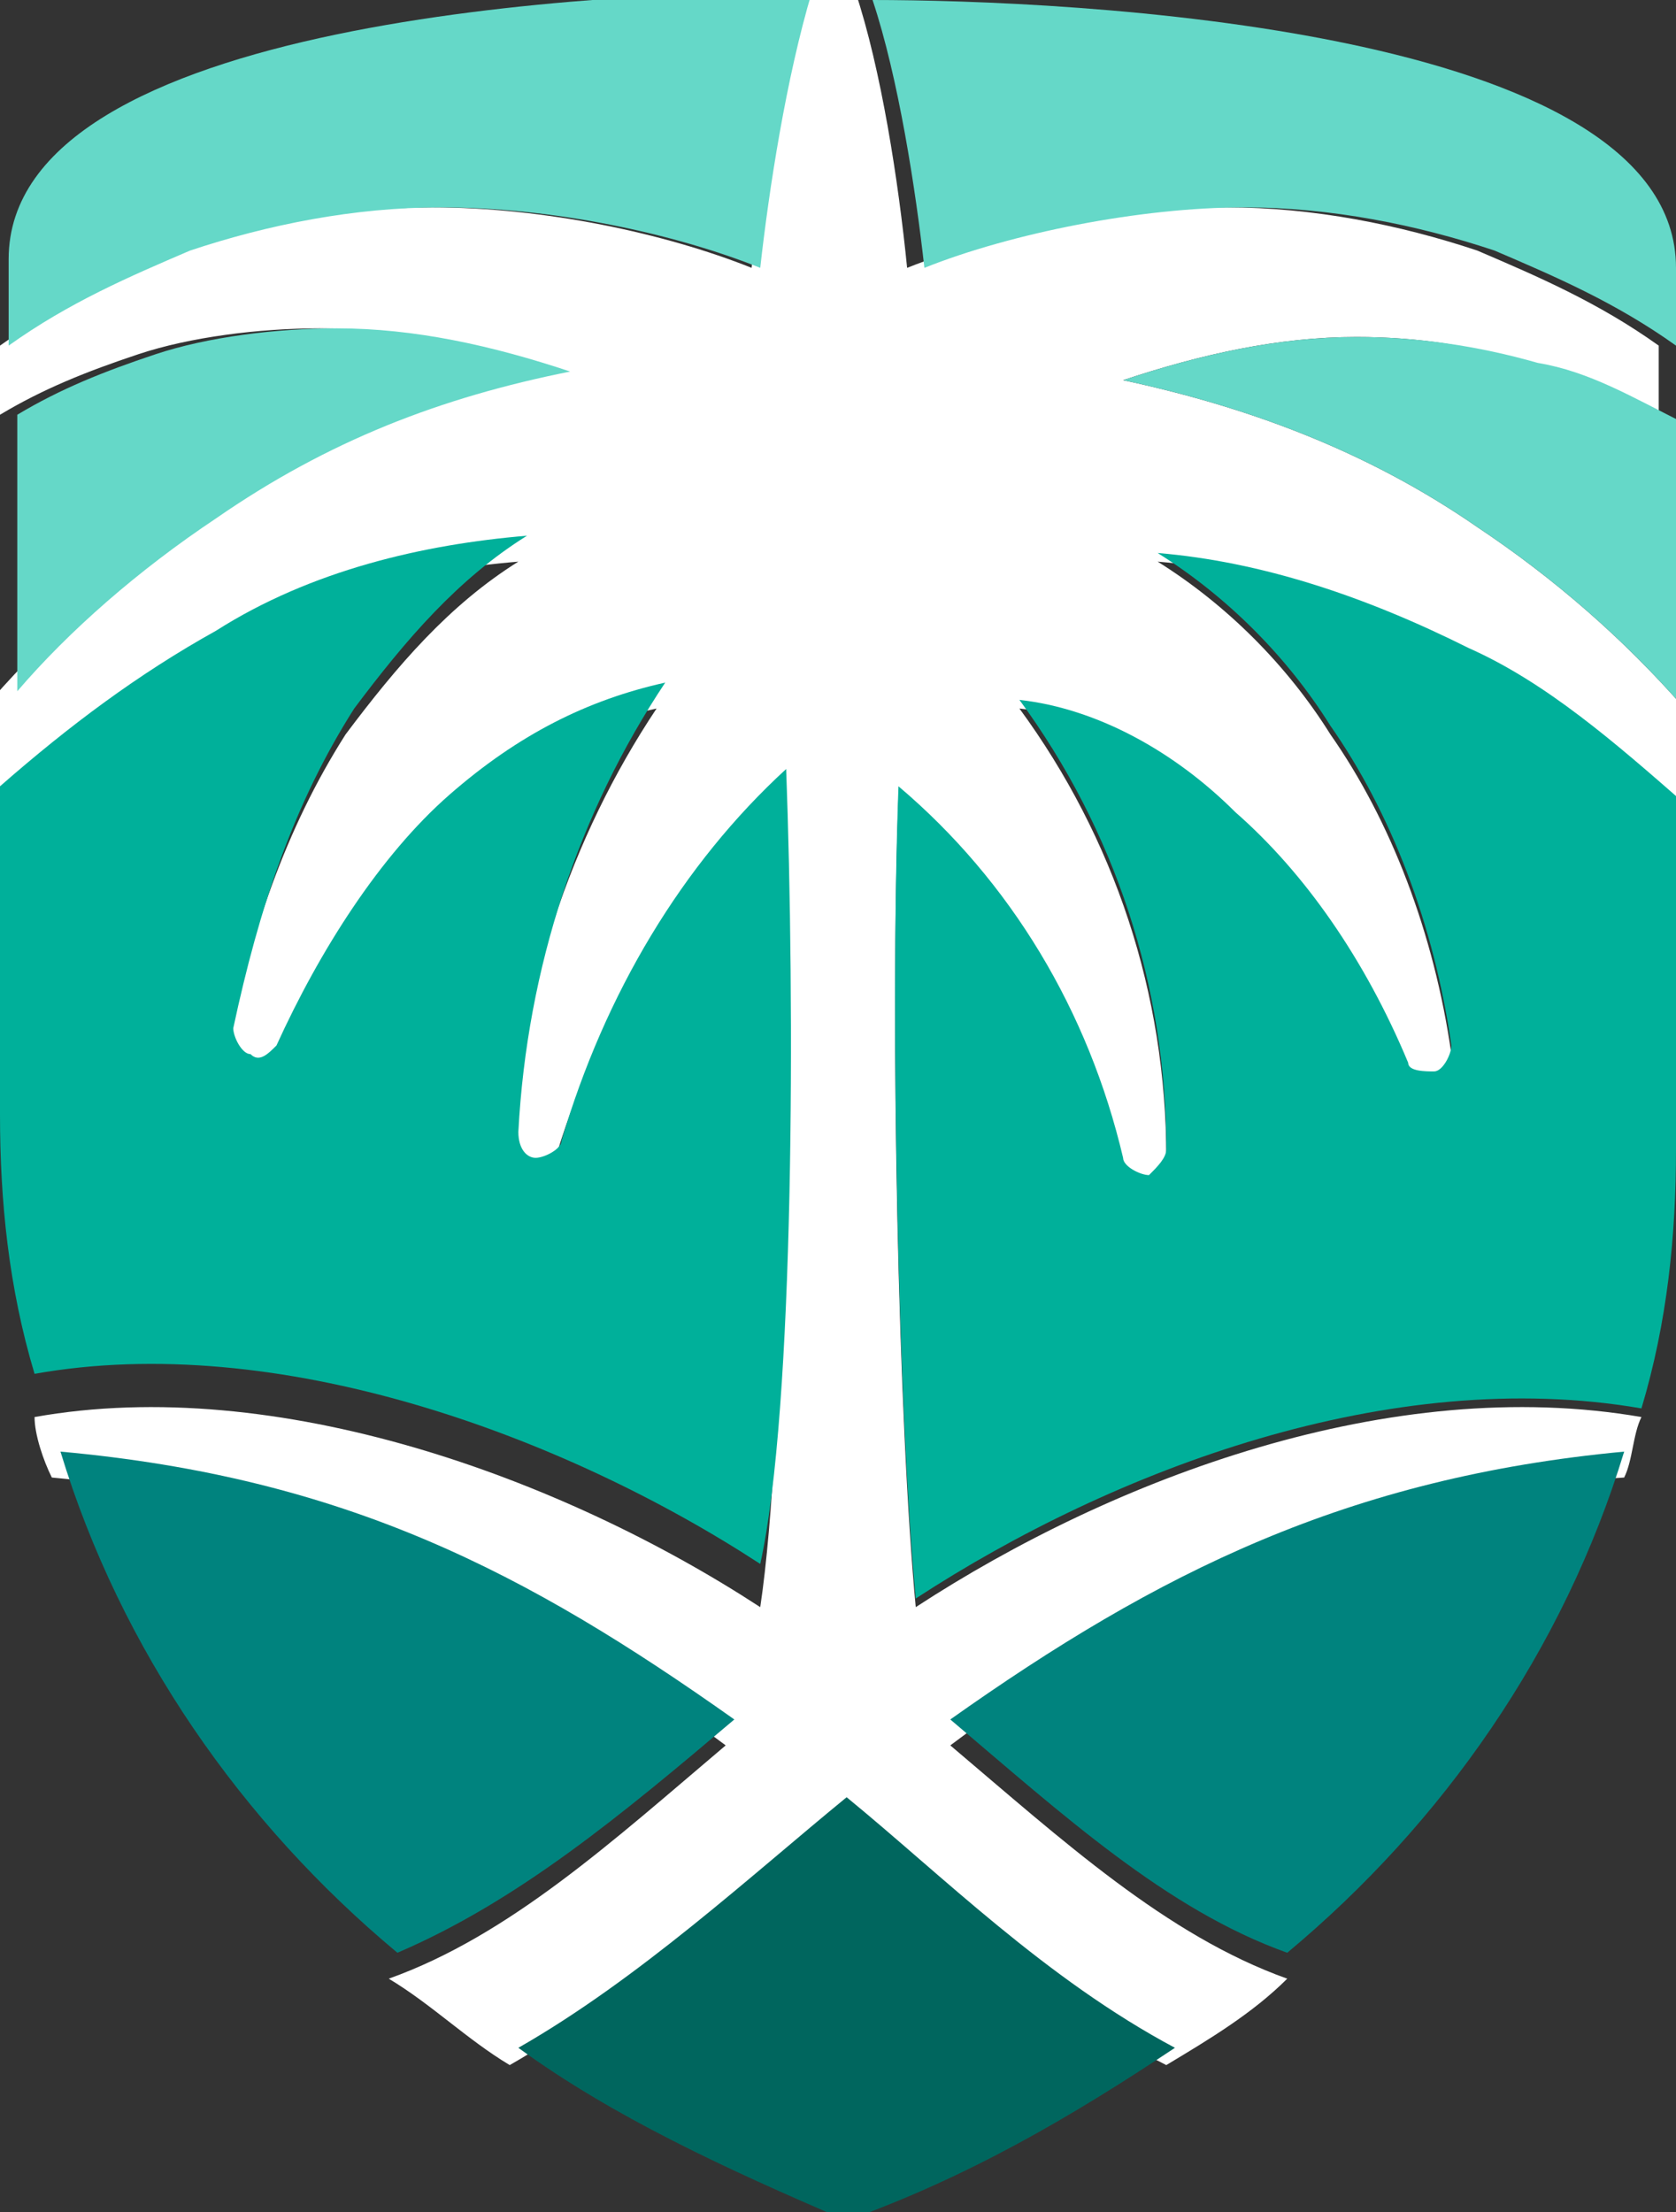 <?xml version="1.0" encoding="utf-8"?>
<!-- Generator: Adobe Illustrator 21.0.0, SVG Export Plug-In . SVG Version: 6.00 Build 0)  -->
<svg version="1.1" id="Layer_1" xmlns="http://www.w3.org/2000/svg" xmlns:xlink="http://www.w3.org/1999/xlink" x="0px" y="0px"
	 viewBox="0 0 19.4 25.6" style="enable-background:new 0 0 19.4 25.6;" xml:space="preserve">
<rect x="0" y="0" width="19.4" height="25.6" fill="#333333" stroke="none"/>
<style type="text/css">
	.st0{fill:#FFFFFF;}
	.st1{fill:#00665E;}
	.st2{fill:#65D8C8;}
	.st3{fill:#00B09A;}
	.st4{fill:#00837E;}
</style>
<title>Asset 4</title>
<g>
	<path class="st0" d="M15.7,3.9c-0.9,0-1.8,0.2-2.7,0.5c1.4,0.3,2.8,0.8,4.1,1.7c0.9,0.6,1.7,1.3,2.4,2.1v1.2
		C18.7,8.7,17.9,8,17,7.6c-1.2-0.6-2.4-1-3.6-1.1c0.8,0.5,1.5,1.2,2,2c0.7,1,1.2,2.3,1.4,3.7c0,0.1-0.1,0.3-0.2,0.3s-0.3,0-0.3-0.1
		c-0.5-1.2-1.2-2.2-2-2.9c-0.7-0.7-1.6-1.2-2.5-1.3c1.1,1.5,1.7,3.3,1.7,5.2c0,0.1-0.1,0.2-0.2,0.3c-0.1,0-0.3-0.1-0.3-0.2
		c-0.4-1.7-1.3-3.2-2.6-4.3c-0.1,2.7,0,7.3,0.2,9.4c2.3-1.5,5.5-2.7,8.4-2.2c-0.1,0.2-0.1,0.5-0.2,0.7c-3.2,0.2-5.4,1.3-7.8,3.1
		c1.3,1.1,2.5,2.2,3.9,2.7c-0.4,0.4-0.9,0.7-1.4,1c-1.4-0.7-2.7-2-3.8-2.9c-1.1,0.9-2.4,2.1-3.8,2.9c-0.5-0.3-0.9-0.7-1.4-1
		c1.4-0.5,2.6-1.6,3.9-2.7c-2.4-1.8-4.6-2.8-7.8-3.1c-0.1-0.2-0.2-0.5-0.2-0.7c2.8-0.5,6.1,0.7,8.4,2.2c0.3-2,0.3-6.7,0.2-9.4
		c-1.2,1.1-2.1,2.6-2.6,4.3c0,0.1-0.2,0.2-0.3,0.2c-0.1,0-0.2-0.1-0.2-0.3C6,11.5,6.6,9.7,7.6,8.2C6.7,8.4,5.9,8.8,5.1,9.5
		s-1.5,1.8-2,2.9c-0.1,0.1-0.2,0.2-0.3,0.1c-0.1,0-0.2-0.2-0.2-0.3C2.9,10.8,3.3,9.6,4,8.5c0.6-0.8,1.2-1.5,2-2
		C4.8,6.6,3.5,6.9,2.4,7.6C1.5,8.1,0.7,8.7-0.1,9.4V8.1C0.6,7.3,1.4,6.6,2.3,6c1.3-0.9,2.6-1.4,4.1-1.7C5.5,4,4.6,3.8,3.7,3.8
		C3,3.8,2.2,3.9,1.6,4.1C1,4.3,0.5,4.5,0,4.8V4c0.7-0.5,1.4-0.8,2.1-1.1C3,2.6,4,2.4,5,2.4c1.3,0,2.7,0.3,3.7,0.7
		C8.8,2.2,9,0.9,9.3-0.1c0.1,0,0.2,0,0.3,0s0.2,0,0.3,0c0.3,0.9,0.5,2.2,0.6,3.2c1-0.4,2.5-0.7,3.7-0.7c1,0,2,0.2,2.9,0.5
		c0.7,0.3,1.4,0.6,2.1,1.1v0.9c-0.5-0.3-1.1-0.5-1.6-0.7C17.1,4,16.4,3.9,15.7,3.9z"/>
	<path class="st1" d="M9.8,20.8c-1.1,0.9-2.4,2.1-3.8,2.9c1.1,0.8,2.4,1.4,3.8,2l0,0l0,0c1.4-0.5,2.6-1.2,3.8-2
		C12.1,22.9,10.9,21.7,9.8,20.8z"/>
	<g>
		<path class="st2" d="M10.7,3.1c1-0.4,2.5-0.7,3.7-0.7c1,0,2,0.2,2.9,0.5C18,3.2,18.7,3.5,19.4,4V3.1c0-2.8-7.1-3.1-9.3-3.1
			C10.4,0.9,10.6,2.2,10.7,3.1z"/>
		<path class="st2" d="M17.8,4.2c-0.7-0.2-1.4-0.3-2.1-0.3c-0.9,0-1.8,0.2-2.7,0.5c1.4,0.3,2.8,0.8,4.1,1.7c0.9,0.6,1.7,1.3,2.4,2.1
			V4.9C18.9,4.6,18.4,4.3,17.8,4.2z"/>
		<path class="st2" d="M2.2,2.9c0.9-0.3,1.9-0.5,2.9-0.5c1.3,0,2.7,0.3,3.7,0.7c0.1-0.9,0.3-2.2,0.6-3.2C7.1-0.1,0.1,0.2,0.1,3v1
			C0.8,3.5,1.5,3.2,2.2,2.9z"/>
		<path class="st2" d="M2.5,6c1.3-0.9,2.6-1.4,4.1-1.7C5.7,4,4.8,3.8,3.9,3.8c-0.7,0-1.5,0.1-2.1,0.3C1.2,4.3,0.7,4.5,0.2,4.8V8
			C0.8,7.3,1.6,6.6,2.5,6z"/>
	</g>
	<g>
		<path class="st3" d="M19.5,9.3c-0.8-0.7-1.6-1.4-2.5-1.8c-1.2-0.6-2.4-1-3.6-1.1c0.8,0.5,1.5,1.2,2,2c0.7,1,1.2,2.3,1.4,3.7
			c0,0.1-0.1,0.3-0.2,0.3s-0.3,0-0.3-0.1c-0.5-1.2-1.2-2.2-2-2.9c-0.7-0.7-1.6-1.2-2.5-1.3c1.1,1.5,1.7,3.3,1.7,5.2
			c0,0.1-0.1,0.2-0.2,0.3c-0.1,0-0.3-0.1-0.3-0.2c-0.4-1.7-1.3-3.2-2.6-4.3c-0.1,2.7,0,7.3,0.2,9.4c2.3-1.5,5.5-2.7,8.4-2.2
			c0.3-1,0.4-2,0.4-3L19.5,9.3L19.5,9.3z"/>
		<path class="st3" d="M9.1,8.9C7.9,10,7,11.5,6.5,13.2c0,0.1-0.2,0.2-0.3,0.2c-0.1,0-0.2-0.1-0.2-0.3c0.1-1.9,0.7-3.7,1.7-5.2
			C6.8,8.1,6,8.5,5.2,9.2s-1.5,1.8-2,2.9c-0.1,0.1-0.2,0.2-0.3,0.1c-0.1,0-0.2-0.2-0.2-0.3C3,10.5,3.4,9.3,4.1,8.2
			c0.6-0.8,1.2-1.5,2-2C4.9,6.3,3.6,6.6,2.5,7.3C1.6,7.8,0.8,8.4,0,9.1v3.8c0,1,0.1,2,0.4,3c2.8-0.5,6.1,0.7,8.4,2.2
			C9.2,16.3,9.2,11.6,9.1,8.9z"/>
	</g>
	<g>
		<path class="st4" d="M11,19.9c1.3,1.1,2.5,2.2,3.9,2.7c1.8-1.5,3.2-3.5,3.9-5.8C15.6,17.1,13.4,18.2,11,19.9z"/>
		<path class="st4" d="M0.7,16.8c0.7,2.3,2.1,4.3,3.9,5.8C6,22,7.2,21,8.5,19.9C6.1,18.2,4,17.1,0.7,16.8z"/>
	</g>
</g>
</svg>